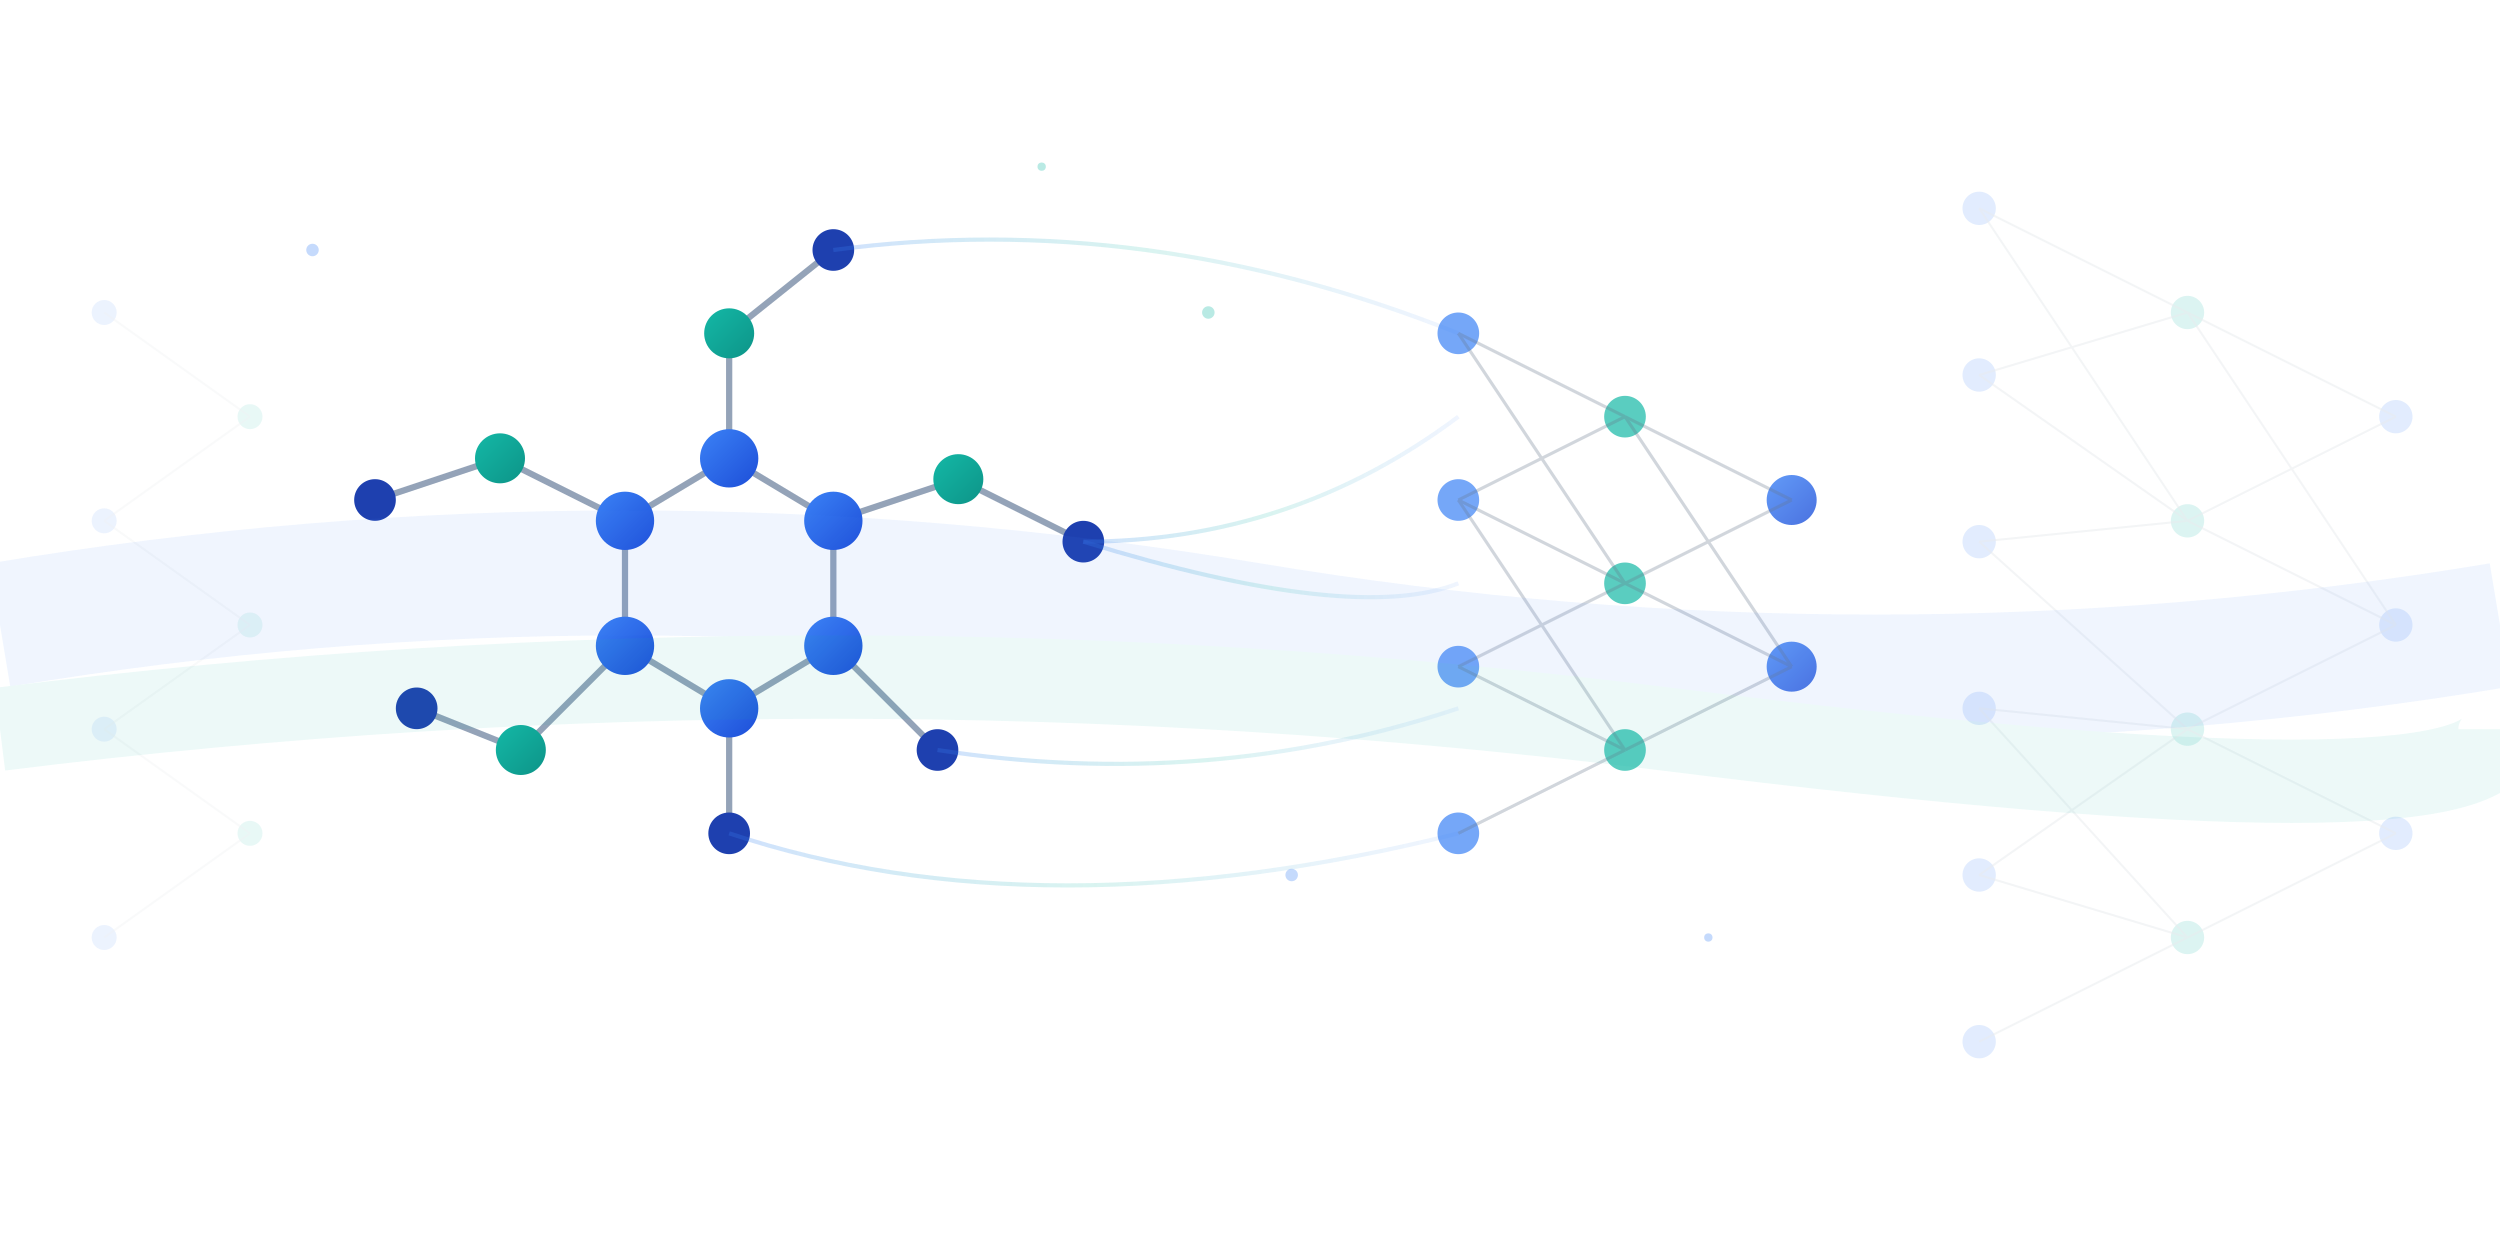 <svg xmlns="http://www.w3.org/2000/svg" viewBox="0 0 1200 600" fill="none">
  <defs>
    <!-- Gradients matching theme colors -->
    <linearGradient id="primaryGrad" x1="0%" y1="0%" x2="100%" y2="100%">
      <stop offset="0%" stop-color="#3b82f6" />
      <stop offset="100%" stop-color="#1d4ed8" />
    </linearGradient>

    <linearGradient id="accentGrad" x1="0%" y1="0%" x2="100%" y2="100%">
      <stop offset="0%" stop-color="#14b8a6" />
      <stop offset="100%" stop-color="#0d9488" />
    </linearGradient>

    <linearGradient id="connectionGrad" x1="0%" y1="0%" x2="100%" y2="0%">
      <stop offset="0%" stop-color="#3b82f6" stop-opacity="0.6" />
      <stop offset="50%" stop-color="#14b8a6" stop-opacity="0.4" />
      <stop offset="100%" stop-color="#3b82f6" stop-opacity="0.2" />
    </linearGradient>

    <!-- Glow filter for atoms -->
    <filter id="glow" x="-50%" y="-50%" width="200%" height="200%">
      <feGaussianBlur stdDeviation="3" result="coloredBlur"/>
      <feMerge>
        <feMergeNode in="coloredBlur"/>
        <feMergeNode in="SourceGraphic"/>
      </feMerge>
    </filter>

    <!-- Soft shadow -->
    <filter id="shadow" x="-20%" y="-20%" width="140%" height="140%">
      <feDropShadow dx="0" dy="2" stdDeviation="4" flood-color="#1e3a5f" flood-opacity="0.1"/>
    </filter>
  </defs>


  <!-- Neural Network Layer (Background) - Right side -->
  <g opacity="0.15">
    <!-- Layer 1 nodes -->
    <circle cx="950" cy="100" r="8" fill="#3b82f6"/>
    <circle cx="950" cy="180" r="8" fill="#3b82f6"/>
    <circle cx="950" cy="260" r="8" fill="#3b82f6"/>
    <circle cx="950" cy="340" r="8" fill="#3b82f6"/>
    <circle cx="950" cy="420" r="8" fill="#3b82f6"/>
    <circle cx="950" cy="500" r="8" fill="#3b82f6"/>

    <!-- Layer 2 nodes -->
    <circle cx="1050" cy="150" r="8" fill="#14b8a6"/>
    <circle cx="1050" cy="250" r="8" fill="#14b8a6"/>
    <circle cx="1050" cy="350" r="8" fill="#14b8a6"/>
    <circle cx="1050" cy="450" r="8" fill="#14b8a6"/>

    <!-- Layer 3 nodes -->
    <circle cx="1150" cy="200" r="8" fill="#3b82f6"/>
    <circle cx="1150" cy="300" r="8" fill="#3b82f6"/>
    <circle cx="1150" cy="400" r="8" fill="#3b82f6"/>

    <!-- Connections -->
    <g stroke="#64748b" stroke-width="1" opacity="0.5">
      <line x1="950" y1="100" x2="1050" y2="150"/>
      <line x1="950" y1="100" x2="1050" y2="250"/>
      <line x1="950" y1="180" x2="1050" y2="150"/>
      <line x1="950" y1="180" x2="1050" y2="250"/>
      <line x1="950" y1="260" x2="1050" y2="250"/>
      <line x1="950" y1="260" x2="1050" y2="350"/>
      <line x1="950" y1="340" x2="1050" y2="350"/>
      <line x1="950" y1="340" x2="1050" y2="450"/>
      <line x1="950" y1="420" x2="1050" y2="350"/>
      <line x1="950" y1="420" x2="1050" y2="450"/>
      <line x1="950" y1="500" x2="1050" y2="450"/>
      <line x1="1050" y1="150" x2="1150" y2="200"/>
      <line x1="1050" y1="150" x2="1150" y2="300"/>
      <line x1="1050" y1="250" x2="1150" y2="200"/>
      <line x1="1050" y1="250" x2="1150" y2="300"/>
      <line x1="1050" y1="350" x2="1150" y2="300"/>
      <line x1="1050" y1="350" x2="1150" y2="400"/>
      <line x1="1050" y1="450" x2="1150" y2="400"/>
    </g>
  </g>

  <!-- Left decorative neural layer -->
  <g opacity="0.1">
    <circle cx="50" cy="150" r="6" fill="#3b82f6"/>
    <circle cx="50" cy="250" r="6" fill="#3b82f6"/>
    <circle cx="50" cy="350" r="6" fill="#3b82f6"/>
    <circle cx="50" cy="450" r="6" fill="#3b82f6"/>
    <circle cx="120" cy="200" r="6" fill="#14b8a6"/>
    <circle cx="120" cy="300" r="6" fill="#14b8a6"/>
    <circle cx="120" cy="400" r="6" fill="#14b8a6"/>
    <g stroke="#64748b" stroke-width="1" opacity="0.4">
      <line x1="50" y1="150" x2="120" y2="200"/>
      <line x1="50" y1="250" x2="120" y2="200"/>
      <line x1="50" y1="250" x2="120" y2="300"/>
      <line x1="50" y1="350" x2="120" y2="300"/>
      <line x1="50" y1="350" x2="120" y2="400"/>
      <line x1="50" y1="450" x2="120" y2="400"/>
    </g>
  </g>

  <!-- Main Molecular Structure (Center-Left) -->
  <g filter="url(#shadow)">
    <!-- Molecular bonds (connections) -->
    <g stroke="#94a3b8" stroke-width="3" stroke-linecap="round">
      <!-- Central hexagon (benzene-like) -->
      <line x1="300" y1="250" x2="350" y2="220"/>
      <line x1="350" y1="220" x2="400" y2="250"/>
      <line x1="400" y1="250" x2="400" y2="310"/>
      <line x1="400" y1="310" x2="350" y2="340"/>
      <line x1="350" y1="340" x2="300" y2="310"/>
      <line x1="300" y1="310" x2="300" y2="250"/>

      <!-- Side chains -->
      <line x1="300" y1="250" x2="240" y2="220"/>
      <line x1="240" y1="220" x2="180" y2="240"/>
      <line x1="350" y1="220" x2="350" y2="160"/>
      <line x1="350" y1="160" x2="400" y2="120"/>
      <line x1="400" y1="250" x2="460" y2="230"/>
      <line x1="460" y1="230" x2="520" y2="260"/>
      <line x1="400" y1="310" x2="450" y2="360"/>
      <line x1="350" y1="340" x2="350" y2="400"/>
      <line x1="300" y1="310" x2="250" y2="360"/>
      <line x1="250" y1="360" x2="200" y2="340"/>
    </g>

    <!-- Atoms (nodes) -->
    <!-- Carbon atoms (blue) -->
    <circle cx="300" cy="250" r="14" fill="url(#primaryGrad)" filter="url(#glow)"/>
    <circle cx="350" cy="220" r="14" fill="url(#primaryGrad)" filter="url(#glow)"/>
    <circle cx="400" cy="250" r="14" fill="url(#primaryGrad)" filter="url(#glow)"/>
    <circle cx="400" cy="310" r="14" fill="url(#primaryGrad)" filter="url(#glow)"/>
    <circle cx="350" cy="340" r="14" fill="url(#primaryGrad)" filter="url(#glow)"/>
    <circle cx="300" cy="310" r="14" fill="url(#primaryGrad)" filter="url(#glow)"/>

    <!-- Nitrogen atoms (teal) -->
    <circle cx="240" cy="220" r="12" fill="url(#accentGrad)" filter="url(#glow)"/>
    <circle cx="350" cy="160" r="12" fill="url(#accentGrad)" filter="url(#glow)"/>
    <circle cx="460" cy="230" r="12" fill="url(#accentGrad)" filter="url(#glow)"/>
    <circle cx="250" cy="360" r="12" fill="url(#accentGrad)" filter="url(#glow)"/>

    <!-- Oxygen atoms (smaller, darker blue) -->
    <circle cx="180" cy="240" r="10" fill="#1e40af"/>
    <circle cx="400" cy="120" r="10" fill="#1e40af"/>
    <circle cx="520" cy="260" r="10" fill="#1e40af"/>
    <circle cx="450" cy="360" r="10" fill="#1e40af"/>
    <circle cx="350" cy="400" r="10" fill="#1e40af"/>
    <circle cx="200" cy="340" r="10" fill="#1e40af"/>
  </g>

  <!-- Transition Zone: Molecule to Neural Network -->
  <g opacity="0.4">
    <!-- Flowing connections from molecule to NN -->
    <path d="M520 260 Q620 260 700 200" stroke="url(#connectionGrad)" stroke-width="2" fill="none"/>
    <path d="M450 360 Q580 380 700 340" stroke="url(#connectionGrad)" stroke-width="2" fill="none"/>
    <path d="M520 260 Q650 300 700 280" stroke="url(#connectionGrad)" stroke-width="2" fill="none"/>
    <path d="M400 120 Q550 100 700 160" stroke="url(#connectionGrad)" stroke-width="2" fill="none"/>
    <path d="M350 400 Q500 450 700 400" stroke="url(#connectionGrad)" stroke-width="2" fill="none"/>
  </g>

  <!-- Middle Neural Network (Transition) -->
  <g filter="url(#shadow)">
    <!-- Hidden layer 1 -->
    <circle cx="700" cy="160" r="10" fill="#3b82f6" opacity="0.7"/>
    <circle cx="700" cy="240" r="10" fill="#3b82f6" opacity="0.7"/>
    <circle cx="700" cy="320" r="10" fill="#3b82f6" opacity="0.7"/>
    <circle cx="700" cy="400" r="10" fill="#3b82f6" opacity="0.7"/>

    <!-- Hidden layer 2 -->
    <circle cx="780" cy="200" r="10" fill="#14b8a6" opacity="0.7"/>
    <circle cx="780" cy="280" r="10" fill="#14b8a6" opacity="0.7"/>
    <circle cx="780" cy="360" r="10" fill="#14b8a6" opacity="0.7"/>

    <!-- Output layer -->
    <circle cx="860" cy="240" r="12" fill="url(#primaryGrad)" opacity="0.8"/>
    <circle cx="860" cy="320" r="12" fill="url(#primaryGrad)" opacity="0.8"/>

    <!-- Connections -->
    <g stroke="#64748b" stroke-width="1.5" opacity="0.3">
      <!-- Layer 1 to 2 -->
      <line x1="700" y1="160" x2="780" y2="200"/>
      <line x1="700" y1="160" x2="780" y2="280"/>
      <line x1="700" y1="240" x2="780" y2="200"/>
      <line x1="700" y1="240" x2="780" y2="280"/>
      <line x1="700" y1="240" x2="780" y2="360"/>
      <line x1="700" y1="320" x2="780" y2="280"/>
      <line x1="700" y1="320" x2="780" y2="360"/>
      <line x1="700" y1="400" x2="780" y2="360"/>

      <!-- Layer 2 to output -->
      <line x1="780" y1="200" x2="860" y2="240"/>
      <line x1="780" y1="200" x2="860" y2="320"/>
      <line x1="780" y1="280" x2="860" y2="240"/>
      <line x1="780" y1="280" x2="860" y2="320"/>
      <line x1="780" y1="360" x2="860" y2="320"/>
    </g>
  </g>

  <!-- Floating particles (data points) -->
  <g opacity="0.3">
    <circle cx="150" cy="120" r="3" fill="#3b82f6">
      <animate attributeName="cy" values="120;100;120" dur="4s" repeatCount="indefinite"/>
    </circle>
    <circle cx="580" cy="150" r="3" fill="#14b8a6">
      <animate attributeName="cy" values="150;170;150" dur="3s" repeatCount="indefinite"/>
    </circle>
    <circle cx="620" cy="420" r="3" fill="#3b82f6">
      <animate attributeName="cy" values="420;400;420" dur="5s" repeatCount="indefinite"/>
    </circle>
    <circle cx="500" cy="80" r="2" fill="#14b8a6">
      <animate attributeName="cy" values="80;95;80" dur="3.5s" repeatCount="indefinite"/>
    </circle>
    <circle cx="820" cy="450" r="2" fill="#3b82f6">
      <animate attributeName="cy" values="450;430;450" dur="4.5s" repeatCount="indefinite"/>
    </circle>
  </g>

  <!-- Energy/data flow lines (very subtle) -->
  <g opacity="0.08">
    <path d="M0 300 Q300 250 600 300 T1200 300" stroke="#3b82f6" stroke-width="60" fill="none"/>
    <path d="M0 350 Q400 300 800 350 T1200 350" stroke="#14b8a6" stroke-width="40" fill="none"/>
  </g>
</svg>
